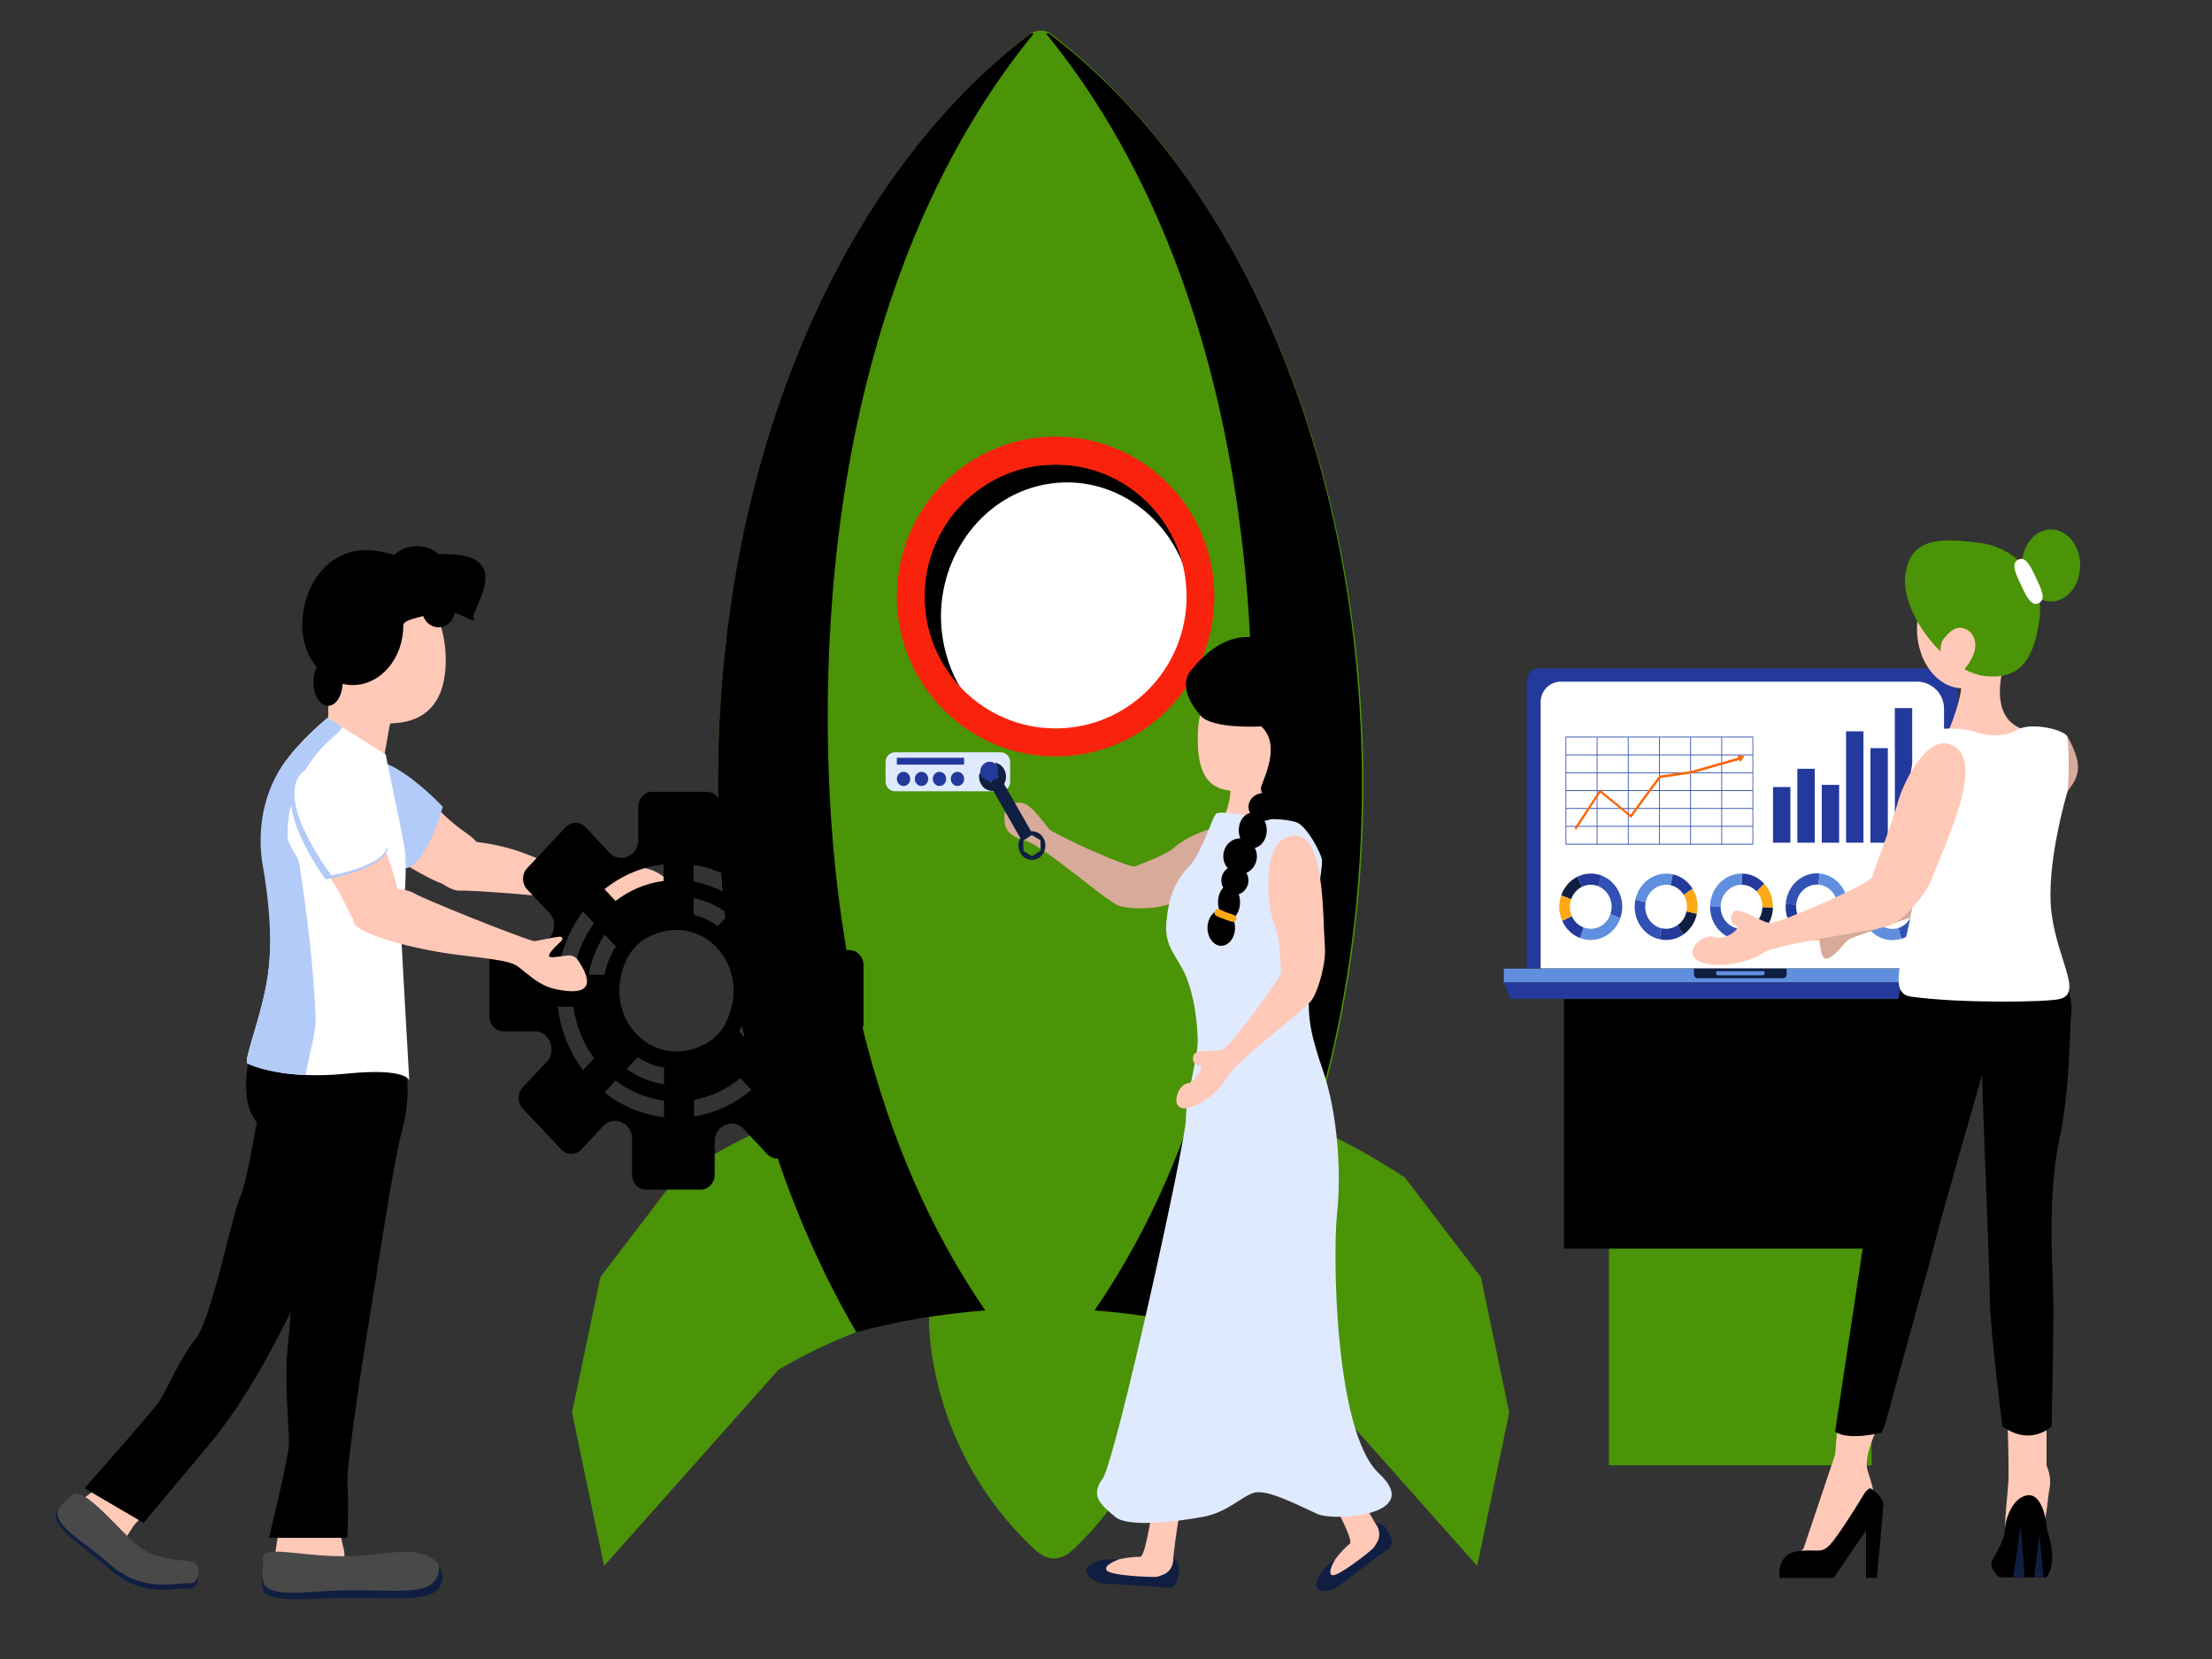 <?xml version="1.0" encoding="utf-8"?>
<!-- Generator: Adobe Illustrator 24.1.0, SVG Export Plug-In . SVG Version: 6.00 Build 0)  -->
<svg version="1.1" id="Layer_1" xmlns="http://www.w3.org/2000/svg" xmlns:xlink="http://www.w3.org/1999/xlink" x="0px" y="0px"
	 viewBox="0 0 400 300" style="enable-background:new 0 0 400 300;" xml:space="preserve">
<rect x="0" y="0" width="400" height="300" fill="#333333" stroke="none"/>
<style type="text/css">
	.st0{fill:#4B9307;}
	.st1{fill:#23399B;}
	.st2{fill:#608FDF;}
	.st3{fill:#101E41;}
	.st4{fill:#FFFFFF;}
	.st5{fill:#3251B4;}
	.st6{fill:#FB660A;}
	.st7{fill:#FEA815;}
	.st8{fill:#F9230D;}
	.st9{fill:#DFEAFE;}
	.st10{fill:#FFC8B7;}
	.st11{fill:#D7AA99;}
	.st12{fill:#B3CBF9;}
	.st13{fill:#494949;}
</style>
<g>
	<g>
		<rect x="290.94" y="187.99" class="st0" width="47.51" height="76.99"/>
		<rect x="282.81" y="180.67" width="63.77" height="45.12"/>
	</g>
	<g>
		<path class="st1" d="M276.06,123.37v51.72h78.02v-51.72c0-1.38-0.96-2.51-2.16-2.51h-73.71
			C277.02,120.87,276.06,121.99,276.06,123.37z"/>
		<rect x="271.94" y="175.16" class="st2" width="85.72" height="2.5"/>
		<path class="st1" d="M273,180.31c0.07,0.18,0.23,0.3,0.41,0.3h82.78c0.18,0,0.34-0.12,0.41-0.29l1.06-2.65h-85.72L273,180.31z"/>
		<path class="st3" d="M307.02,176.9h15.35c0.39,0,0.71-0.3,0.71-0.68v-1.13h-16.76v1.13C306.31,176.6,306.63,176.9,307.02,176.9z"
			/>
		<path class="st2" d="M310.7,176.37h8c0.2,0,0.37-0.13,0.37-0.28v-0.47h-8.73v0.47C310.33,176.25,310.49,176.37,310.7,176.37z"/>
		<path class="st4" d="M351.53,175.1H278.6v-48.18c0-2.02,1.64-3.66,3.66-3.66h64.38c2.7,0,4.9,2.19,4.9,4.9V175.1z"/>
		<g>
			<rect x="320.62" y="142.32" class="st1" width="3.14" height="10.07"/>
			<rect x="325.02" y="139.02" class="st1" width="3.14" height="13.37"/>
			<rect x="329.43" y="141.93" class="st1" width="3.14" height="10.46"/>
			<rect x="333.83" y="132.25" class="st1" width="3.14" height="20.13"/>
			<rect x="338.24" y="135.29" class="st1" width="3.14" height="17.1"/>
			<rect x="342.65" y="128.04" class="st1" width="3.14" height="24.35"/>
		</g>
		<g>
			<g>
				<g>
					<path class="st5" d="M317.05,152.74H283.1V133.2h33.94V152.74z M283.24,152.58h33.66v-19.23h-33.66V152.58z"/>
				</g>
				<g>
					<rect x="283.17" y="149.35" class="st5" width="33.8" height="0.15"/>
				</g>
				<g>
					<rect x="283.17" y="146.12" class="st5" width="33.8" height="0.15"/>
				</g>
				<g>
					<rect x="283.17" y="142.89" class="st5" width="33.8" height="0.15"/>
				</g>
				<g>
					<rect x="283.17" y="139.66" class="st5" width="33.8" height="0.15"/>
				</g>
				<g>
					<rect x="283.17" y="136.43" class="st5" width="33.8" height="0.15"/>
				</g>
				<g>
					<rect x="311.27" y="133.28" class="st5" width="0.14" height="19.38"/>
				</g>
				<g>
					<rect x="305.64" y="133.28" class="st5" width="0.14" height="19.38"/>
				</g>
				<g>
					<rect x="300" y="133.28" class="st5" width="0.14" height="19.38"/>
				</g>
				<g>
					<rect x="294.37" y="133.28" class="st5" width="0.14" height="19.38"/>
				</g>
				<g>
					<rect x="288.74" y="133.28" class="st5" width="0.14" height="19.38"/>
				</g>
			</g>
			<polygon class="st6" points="315.45,136.74 314.18,136.58 314.35,137 305.72,139.44 300.04,140.27 294.87,147.33 289.31,142.76 
				284.72,149.73 285.03,150.04 289.39,143.33 294.96,147.9 300.25,140.69 305.81,139.88 305.84,139.88 314.52,137.42 
				314.68,137.83 			"/>
		</g>
		<g>
			<path class="st5" d="M289.61,158.33l-0.66,1.9c1.96,0.75,2.97,3.04,2.25,5.11l1.8,0.69
				C294.09,162.92,292.57,159.47,289.61,158.33z"/>
			<path class="st1" d="M285.26,158.53l0.81,1.83c0.95-0.46,1.98-0.48,2.89-0.13l0.66-1.9
				C288.25,157.81,286.69,157.83,285.26,158.53z"/>
			<path class="st3" d="M282.31,161.92l1.8,0.69c0.36-1.03,1.08-1.81,1.95-2.25l-0.81-1.83
				C283.94,159.18,282.85,160.36,282.31,161.92z"/>
			<path class="st2" d="M285.71,169.61l0.66-1.9c1.96,0.75,4.13-0.31,4.84-2.38l1.8,0.69C291.93,169.14,288.67,170.75,285.71,169.61
				z"/>
			<path class="st1" d="M282.5,166.51l1.74-0.85c0.44,1,1.22,1.71,2.13,2.06l-0.66,1.9C284.34,169.09,283.16,168.01,282.5,166.51z"
				/>
			<path class="st7" d="M282.31,161.92l1.8,0.69c-0.36,1.03-0.28,2.12,0.12,3.05l-1.74,0.85
				C281.89,165.11,281.77,163.47,282.31,161.92z"/>
		</g>
		<g>
			<path class="st5" d="M300.07,169.84l0.41-1.97c-2.04-0.47-3.33-2.59-2.88-4.74l-1.87-0.43
				C295.06,165.94,297,169.14,300.07,169.84z"/>
			<path class="st1" d="M304.36,169.02l-1.03-1.7c-0.88,0.6-1.9,0.76-2.84,0.54l-0.41,1.97
				C301.5,170.17,303.04,169.92,304.36,169.02z"/>
			<path class="st3" d="M306.85,165.24l-1.87-0.43c-0.22,1.07-0.84,1.95-1.65,2.5l1.03,1.7
				C305.59,168.19,306.52,166.86,306.85,165.24z"/>
			<path class="st2" d="M302.51,158.11l-0.41,1.97c-2.04-0.47-4.05,0.9-4.5,3.05l-1.87-0.43
				C296.4,159.46,299.44,157.41,302.51,158.11z"/>
			<path class="st1" d="M306.08,160.72l-1.61,1.09c-0.56-0.92-1.43-1.52-2.37-1.74l0.41-1.97
				C303.93,158.43,305.24,159.33,306.08,160.72z"/>
			<path class="st7" d="M306.85,165.24l-1.87-0.43c0.22-1.08,0.01-2.14-0.51-3l1.61-1.09C306.87,162.01,307.19,163.62,306.85,165.24
				z"/>
		</g>
		<g>
			<path class="st5" d="M314.78,169.98l0.05-2.02c-2.08-0.04-3.73-1.86-3.68-4.06l-1.91-0.04
				C309.15,167.18,311.64,169.92,314.78,169.98z"/>
			<path class="st1" d="M318.84,168.3l-1.32-1.46c-0.75,0.76-1.73,1.13-2.69,1.11l-0.05,2.02
				C316.24,170.01,317.7,169.45,318.84,168.3z"/>
			<path class="st3" d="M320.61,164.09l-1.91-0.04c-0.03,1.1-0.47,2.09-1.17,2.79l1.32,1.46
				C319.9,167.24,320.57,165.75,320.61,164.09z"/>
			<path class="st2" d="M315.06,157.97l-0.05,2.02c-2.08-0.04-3.81,1.71-3.87,3.91l-1.91-0.04
				C309.31,160.54,311.92,157.9,315.06,157.97z"/>
			<path class="st1" d="M319.04,159.81l-1.39,1.4c-0.72-0.79-1.68-1.2-2.64-1.22l0.05-2.02C316.51,158,317.95,158.61,319.04,159.81z
				"/>
			<path class="st7" d="M320.61,164.09l-1.91-0.04c0.03-1.1-0.37-2.1-1.04-2.84l1.39-1.4C320.04,160.92,320.64,162.43,320.61,164.09
				z"/>
		</g>
		<g>
			<path class="st5" d="M322.92,163.44l1.89,0.18c0.17-2.21,1.99-3.84,4.05-3.64l0.16-2.03
				C325.92,157.65,323.18,160.11,322.92,163.44z"/>
			<path class="st1" d="M324.23,167.85l1.45-1.31c-0.67-0.85-0.95-1.91-0.87-2.93l-1.89-0.18
				C322.79,164.98,323.22,166.57,324.23,167.85z"/>
			<path class="st3" d="M328.07,170l0.16-2.03c-1.03-0.1-1.93-0.63-2.55-1.42l-1.45,1.31C325.16,169.04,326.51,169.85,328.07,170z"
				/>
			<path class="st2" d="M334.18,164.51l-1.89-0.18c0.18-2.21-1.35-4.16-3.42-4.35l0.16-2.03
				C332.13,158.24,334.44,161.18,334.18,164.51z"/>
			<path class="st1" d="M332.19,168.61l-1.23-1.56c0.79-0.71,1.24-1.7,1.32-2.72l1.89,0.18
				C334.05,166.05,333.38,167.54,332.19,168.61z"/>
			<path class="st7" d="M328.07,170l0.16-2.03c1.03,0.1,2-0.26,2.73-0.92l1.23,1.56C331.08,169.61,329.62,170.15,328.07,170z"/>
		</g>
		<g>
			<path class="st5" d="M347.59,162.26l-1.82,0.58c0.61,2.12-0.51,4.35-2.5,4.98l0.56,1.95
				C346.82,168.81,348.5,165.45,347.59,162.26z"/>
			<path class="st1" d="M344.84,158.67l-0.9,1.78c0.92,0.53,1.55,1.4,1.83,2.38l1.82-0.58
				C347.17,160.78,346.22,159.46,344.84,158.67z"/>
			<path class="st3" d="M340.52,158.19l0.56,1.95c0.99-0.31,2.01-0.17,2.86,0.32l0.9-1.78
				C343.56,157.93,342.02,157.71,340.52,158.19z"/>
			<path class="st2" d="M336.76,165.69l1.82-0.58c0.61,2.12,2.71,3.33,4.69,2.7l0.56,1.95
				C340.83,170.71,337.67,168.88,336.76,165.69z"/>
			<path class="st1" d="M337.17,161.09l1.68,0.97c-0.49,0.97-0.56,2.06-0.28,3.05l-1.82,0.58
				C336.33,164.21,336.44,162.56,337.17,161.09z"/>
			<path class="st7" d="M340.52,158.19l0.56,1.95c-0.99,0.31-1.77,1.03-2.22,1.93l-1.68-0.97
				C337.86,159.74,339.03,158.66,340.52,158.19z"/>
		</g>
	</g>
	<g>
		<path class="st0" d="M212.73,238.42c0,0,0.65,23.44-18.54,41.67c-0.5,0.47-1.81,1.72-3.57,1.73c-1.75,0.01-3.07-1.22-3.57-1.68
			c-19.71-18.38-19.06-41.71-19.06-41.71c0,0,1.3-23.95,19.7-38.73c1.8-1.44,4.06-1.43,5.85,0.04
			C211.43,214.46,212.73,238.42,212.73,238.42z"/>
		<path class="st0" d="M188.18,192.91c-32.8,0.02-56.42,13.78-65.88,20.03c-4.58,6-9.15,11.99-13.73,17.99
			c-1.71,8.17-3.42,16.34-5.13,24.51c1.93,9.24,3.87,18.49,5.8,27.73c10.51-11.82,21.01-23.65,31.52-35.47
			c7.65-4.52,24.55-13.06,47.41-13.06L188.18,192.91z"/>
		<path class="st0" d="M267.79,230.93c-4.58-6-9.15-11.99-13.73-17.99c-9.46-6.25-33.09-20.01-65.88-20.03l0,41.73
			c22.86,0,39.76,8.54,47.42,13.06c10.51,11.82,21.01,23.65,31.52,35.47c1.93-9.24,3.87-18.49,5.8-27.73
			C271.21,247.27,269.5,239.1,267.79,230.93z"/>
		<path class="st0" d="M188.18,236.55c11.62,0,22.82,1.54,33.34,4.36c15.61-26.76,25.03-61.27,25.03-98.99
			c0-58.7-22.78-109.68-56.28-135.66c-1.25-0.97-2.93-0.97-4.18,0c-33.5,25.97-56.29,76.95-56.29,135.65
			c0,37.72,9.42,72.23,25.04,98.99C165.36,238.09,176.56,236.55,188.18,236.55z"/>
		<path d="M217.4,107.87c0,13.17-11.87,23.85-26.5,23.85c-14.64,0-26.5-10.68-26.5-23.85c0-13.17,11.87-23.85,26.5-23.85
			C205.53,84.01,217.4,94.69,217.4,107.87z"/>
		<path class="st4" d="M198.28,134.98c-13.09,3.34-26.06-6-27.91-20.27c-1.59-12.22,5.95-23.92,17.23-26.8
			c13.09-3.34,26.06,6,27.91,20.27C217.09,120.4,209.56,132.1,198.28,134.98z"/>
		<path class="st8" d="M190.89,78.95c-15.85,0-28.71,12.95-28.71,28.92c0,15.97,12.85,28.92,28.71,28.92
			c15.85,0,28.71-12.95,28.71-28.92C219.6,91.89,206.75,78.95,190.89,78.95z M190.89,131.72c-13.08,0-23.68-10.68-23.68-23.85
			c0-13.17,10.6-23.85,23.68-23.85c13.08,0,23.68,10.68,23.68,23.85C214.57,121.04,203.97,131.72,190.89,131.72z"/>
		<path d="M149.68,129.66c0-47.31,11.52-92.01,37.22-123.55c0.11-0.13-0.46-0.09-0.59,0.02c-33.96,25.74-56.5,76.59-56.49,135.8
			c0,37.72,9.42,72.23,25.04,98.99c7.45-2,15.25-3.34,23.3-3.96C157.97,207.54,149.68,169.79,149.68,129.66z"/>
		<path d="M226.42,129.66c0-47.31-11.52-92.01-37.22-123.55c-0.11-0.13,0.46-0.09,0.59,0.02c33.96,25.74,56.5,76.59,56.49,135.8
			c0,37.72-9.42,72.23-25.04,98.99c-7.45-2-15.25-3.34-23.3-3.96C218.12,207.54,226.42,169.79,226.42,129.66z"/>
	</g>
	<g>
		<path class="st9" d="M180.94,143.09h-19.07c-0.95,0-1.73-0.77-1.73-1.73v-3.6c0-0.95,0.77-1.73,1.73-1.73h19.07
			c0.95,0,1.73,0.77,1.73,1.73v3.6C182.67,142.32,181.9,143.09,180.94,143.09z"/>
		<rect x="162.18" y="137.03" class="st1" width="12.16" height="1.24"/>
		<path class="st1" d="M180.69,139.57c0,1.01-0.77,1.83-1.72,1.83c-0.95,0-1.72-0.82-1.72-1.83c0-1.01,0.77-1.83,1.72-1.83
			C179.92,137.74,180.69,138.56,180.69,139.57z"/>
		<path class="st1" d="M164.6,140.85c0,0.71-0.54,1.28-1.21,1.28c-0.67,0-1.21-0.57-1.21-1.28s0.54-1.28,1.21-1.28
			C164.06,139.57,164.6,140.14,164.6,140.85z"/>
		<path class="st1" d="M167.85,140.85c0,0.71-0.54,1.28-1.21,1.28c-0.67,0-1.21-0.57-1.21-1.28s0.54-1.28,1.21-1.28
			C167.31,139.57,167.85,140.14,167.85,140.85z"/>
		<path class="st1" d="M171.1,140.85c0,0.71-0.54,1.28-1.21,1.28s-1.21-0.57-1.21-1.28s0.54-1.28,1.21-1.28
			S171.1,140.14,171.1,140.85z"/>
		<path class="st1" d="M174.35,140.85c0,0.71-0.54,1.28-1.21,1.28s-1.21-0.57-1.21-1.28s0.54-1.28,1.21-1.28
			S174.35,140.14,174.35,140.85z"/>
	</g>
	<g>
		<g>
			<path class="st10" d="M216.64,131.93c-0.35,6.92,1.24,10.24,5.14,10.95c4.77,0.87,9.21-1.47,10.75-7.9
				c1.54-6.43-1.02-12.67-5.71-13.94C222.13,119.77,216.97,125.3,216.64,131.93z"/>
			<path class="st10" d="M229.69,137.31c0,0-0.86,7.8,0,11.54c0.86,3.75-2.76,5.85-4.9,5.61c-2.15-0.24-5.96-1.56-4.62-4.19
				c1.33-2.63,2.67-5.57,2.29-8.91C222.07,138.02,229.69,137.31,229.69,137.31z"/>
		</g>
		<path class="st11" d="M211.3,163.53c5.51-2.19,19.05-5.79,16.73-11.64c-2.32-5.85-13.24-0.86-15.27,1.03
			c-2.03,1.89-6.55,3.28-7.48,3.74c-0.93,0.46-14.83-5.8-15.63-6.82c-0.8-1.03-2.16-2.85-3.51-3.98c-1.78-1.49-4.41-0.53-4.51,1.61
			c-0.1,2.13,0.46,3.67,3.71,4.51c3.25,0.84,14.75,11.03,16.93,11.79C204.44,164.51,209.03,164.42,211.3,163.53z"/>
		<g>
			<path class="st10" d="M235.53,247.83c0.38,0.7,7.23,15.98,8.82,19.51c1.6,3.54,4.27,7.98,4.27,7.98s2.43,1.48,1.6,3.23
				c-0.84,1.75-3.79,4.15-5.44,5.15c-1.66,1-4.71,1.94-4.64,0.67c0.07-1.18,2.72-4.29,3.96-5.23c1.21-0.92-9.77-20.19-13.71-24.01
				C226.43,251.3,235.53,247.83,235.53,247.83z"/>
			<path class="st3" d="M249.16,278.63c0.42-0.9,0.31-1.98-0.22-2.81l-0.32-0.5c0,0,1.5,0.23,1.88,0.85
				c0.37,0.61,2.18,2.85,0.38,4.05c-1.8,1.2-7.31,5.46-8.9,6.66c-1.59,1.19-4.33,1.24-3.93-0.68c0.39-1.93,2.84-3.9,3.39-4.2
				c0,0-1.54,2.47-0.55,2.84c0.98,0.37,6.63-4.08,7.42-4.86C248.53,279.76,249.01,278.97,249.16,278.63z"/>
		</g>
		<g>
			<path class="st10" d="M218.44,250.21c-0.13,0.83-3.94,17.96-4.82,21.94c-0.87,3.98-1.44,9.43-1.44,9.43s1.06,2.89-0.69,3.72
				c-1.75,0.84-5.62,0.74-7.57,0.4c-1.96-0.34-5.01-1.69-4.17-2.67c0.78-0.91,4.83-1.59,6.42-1.5c1.54,0.09,4.46-23.14,3.62-28.97
				C208.93,246.73,218.44,250.21,218.44,250.21z"/>
			<path class="st3" d="M210.6,284.64c0.89-0.44,1.47-1.39,1.55-2.43l0.04-0.63c0,0,1.08,1.23,1,2c-0.07,0.76,0.02,3.82-2.17,3.55
				c-2.19-0.27-9.28-0.64-11.3-0.77c-2.02-0.13-4.27-1.99-2.77-3.28c1.5-1.29,4.7-1.19,5.33-1.06c0,0-2.76,0.94-2.19,1.92
				c0.57,0.98,7.88,1.29,9,1.21C209.39,285.12,210.26,284.8,210.6,284.64z"/>
		</g>
		<path class="st9" d="M229.03,148.14c0,0,2.75-0.19,5.25,0.49c1.96,0.53,4.64,5.69,4.78,6.87c0.17,1.41-1.6,10.55-2.11,18.92
			c-0.51,8.37-0.69,10.53,2.2,18.9c2.89,8.37,3.39,19.17,2.63,26.19c-0.76,7.02-0.51,39.42,7.62,46.98
			c8.13,7.56-8.03,8.64-11.08,7.32c-3.05-1.32-9.14-4.66-11.62-3.85c-2.48,0.81-4.67,3.49-9.14,4.33c-4.48,0.84-13.62,2-15.91,0
			c-2.29-2-4.67-3.62-2.29-6.86c2.38-3.24,15.11-61.16,15.08-65.01c-0.03-3.85,2.23-11.34,2.15-14.38c-0.08-3.04-0.6-7.9-2.15-11.54
			c-1.55-3.64-3.97-5.24-3.52-9.81c0.44-4.57,1.52-7.2,4-9.9c2.48-2.7,4.21-8.77,4.96-9.62
			C220.64,146.34,229.03,148.14,229.03,148.14z"/>
		<path class="st10" d="M239.59,171.43c-0.45-6.24,0.05-21.06-5.88-20.31c-5.93,0.75-4.46,13.28-3.31,15.88
			c1.15,2.6,1.14,7.59,1.3,8.68c0.16,1.08-9.36,13.54-10.51,14.07c-1.15,0.53-4.95-0.05-5.34,1.02s0.15,1.89,1.08,1.9
			c0.93,0.01-0.69,3.1-2.18,3.22c-1.49,0.12-3.05,3.75-1.15,4.44c1.9,0.7,6.66-2.49,8.33-5.58c1.66-3.09,14.07-12,15.35-14.01
			C238.57,178.71,239.77,173.99,239.59,171.43z"/>
		<path d="M228.07,131.35c0,0-8.76,0.54-10.92-1.89c-2.16-2.43-3.81-5.83-1.78-8.25c2.03-2.42,7.66-9.03,15.83-4.44
			c8.17,4.59,8.17,9.75,7.66,15.54c-0.51,5.79-1.4,10.25-5.08,12.14c-3.68,1.89-6.1-0.68-5.72-2.16
			C228.45,140.8,231.75,134.73,228.07,131.35z"/>
		<path d="M220.48,164.55c-0.14-0.42-0.22-0.89-0.22-1.4c0-1.11,0.38-2.08,0.94-2.63c-0.21-0.39-0.34-0.83-0.34-1.31
			c0-0.93,0.46-1.74,1.15-2.2c-0.49-0.58-0.8-1.33-0.8-2.17c0-1.79,1.37-3.24,3.05-3.24c0.01,0,0.02,0,0.03,0
			c-0.18-0.44-0.29-0.93-0.29-1.45c0-1.56,0.88-2.86,2.05-3.14c-0.17-0.33-0.28-0.7-0.28-1.09c0-1.39,1.21-2.51,2.71-2.51
			c1.5,0,2.71,1.12,2.71,2.51c0,1.33-1.12,2.41-2.53,2.49c0.26,0.5,0.41,1.1,0.41,1.74c0,1.6-0.94,2.92-2.16,3.16
			c0.23,0.46,0.38,0.98,0.38,1.53c0,1.36-0.79,2.52-1.9,3c0.23,0.4,0.37,0.87,0.37,1.37c0,1.18-0.75,2.17-1.76,2.49
			c0.15,0.43,0.24,0.92,0.24,1.44c0,1.33-0.54,2.45-1.29,2.89c0.24,0.5,0.38,1.09,0.38,1.73c0,1.81-1.12,3.27-2.49,3.27
			c-1.38,0-2.49-1.47-2.49-3.27C218.37,166.13,219.28,164.79,220.48,164.55z"/>
		<path class="st7" d="M219.64,164.89c-0.25,0.65,0.68,0.92,1.76,1.32c1.08,0.39,1.88,0.82,2.15,0.1c0.31-0.83-0.68-0.92-1.76-1.32
			C220.71,164.61,220.03,163.9,219.64,164.89z"/>
		<path class="st3" d="M179.95,137.91l0.51,0.9l0.04,1.74l-1.4,0.9l-1.44-0.84l-0.51-0.9c-0.19,0.68-0.12,1.43,0.25,2.08
			c0.49,0.85,1.36,1.3,2.24,1.24l4.88,8.54c-0.45,0.8-0.48,1.83,0,2.68c0.7,1.22,2.2,1.61,3.35,0.87c1.15-0.74,1.52-2.34,0.82-3.56
			c-0.49-0.85-1.36-1.3-2.24-1.24l-4.88-8.54c0.45-0.8,0.48-1.83,0-2.68C181.2,138.45,180.6,138.04,179.95,137.91z M188.14,151.92
			l0.04,1.9l-1.53,0.99l-1.57-0.91l-0.04-1.9l1.53-0.99L188.14,151.92z"/>
	</g>
	<g>
		<path class="st10" d="M362.56,119.66c0,0-3.24,9.14,2.46,11.87c5.69,2.73-13.29,2.14-13.29,2.14s3.01-6.65,2.96-10.09
			C354.63,120.14,357.43,116.7,362.56,119.66z"/>
		<path class="st10" d="M370.08,256.72v8.32c0,0,0.99,1.94,0.53,4.2c-0.46,2.26-0.3,5.74-2.05,8.57c-1.75,2.83-6,1.05-6-1.29
			c0-2.34,0.46-6.14,0.61-8.53c0.15-2.38-0.15-11.27-0.15-11.27H370.08z"/>
		<path class="st10" d="M339.68,257.77c0,0-2.74,5.49-1.98,8.08c0.76,2.59,1.23,3.23,0.92,5.09c-0.31,1.86-3.96,7.11-6.77,8.81
			c-2.81,1.7-4.94,2.42-6.31,2.34c-1.37-0.08,0.61-2.1,0.61-2.1l5.7-16.97l0.52-6.3L339.68,257.77z"/>
		<path class="st11" d="M367.3,136.34c0,0-8.59,14.83-10.09,16.29c-1.5,1.45-20.2,12.63-21.13,12.5c-0.93-0.13-2.77-0.76-4.68,0.14
			c-1.91,0.89-3.13,2.19-2.64,3.37c0.49,1.18,0.15,5.44,1.91,4.62c1.76-0.83,2.8-2.99,3.97-3.54c1.18-0.55,17.02-5.91,20.33-6.98
			c3.13-1.02,3.02-0.59,6.41-3.85c3.39-3.26,9.8-11.72,12.01-15.04c2.04-3.06,3.9-4.43,0.52-10.6
			C372.47,130.61,367.3,136.34,367.3,136.34z"/>
		<path d="M371.28,170.99c0,0,3.69,8.48,3.29,11.97c-0.4,3.49-0.1,13.13-2.18,23.1c-2.08,9.97-1.29,22.14-1.11,27.55
			c0.18,5.41-0.29,24.32-0.29,24.32s-3.71,3.72-8.88,0c0,0-2.28-17.78-2.28-23.03c0-5.25-1.39-36.37-1.39-40.57
			c0,0-8.04,27.89-8.34,29.5c-0.3,1.62-8.21,29.82-9.2,33.7l-0.61,1.53c0,0-6,1.54-8.44-0.16l6-39.84c0,0,3.12-23.19,3.8-28.6
			c0.68-5.41,1.48-10.79,3.7-17.11C347.59,167.03,371.28,170.99,371.28,170.99z"/>
		<path class="st4" d="M373.84,143.22c0,0-4.01,13.36-2.84,22.03c1.16,8.67,5.67,14.37,1.43,15.41c-2.34,0.58-18.05,0.8-26.88-0.44
			c-6.45-0.91,3.45-14.97,0.61-31.89c-1.38-8.21-1.24-12.66,4.45-16.31c0.84-0.54,5.16-0.26,6.62,0.36
			c1.46,0.62,5.24,1.04,7.57-0.41c2.33-1.45,8.74-0.06,9.03,1.34C374.13,134.71,374.19,141.36,373.84,143.22z"/>
		<path d="M370.08,285.25h-8.51c0,0-2.05-1.68-1.29-3.14c0.76-1.46,2.2-3.56,2.28-5.58c0.08-2.03,1.49-5.82,4.09-6.14
			c2.6-0.32,3.36,4.44,3.44,5.66C370.16,277.25,372.37,281.93,370.08,285.25z"/>
		<polygon class="st3" points="369.55,285.25 368.79,277.42 367.83,285.25 		"/>
		<polygon class="st3" points="366.16,285.25 365.42,275.9 364.03,285.25 		"/>
		<path d="M338.24,269.13c0,0,2.39,1.45,2.32,3.03c-0.08,1.58-1.16,13.17-1.16,13.17h-1.96v-8.57l-5.85,8.57h-9.77
			c0,0-0.78-4.24,3.24-4.81c4.02-0.57,4.36,0.93,6.68-2.18c2.32-3.11,5.47-8.4,5.47-8.4S337.82,269.15,338.24,269.13z"/>
		<ellipse class="st10" cx="354.94" cy="113.7" rx="8.29" ry="10.77"/>
		<path class="st0" d="M376.12,103.04c-0.35,3.57-2.98,6.11-5.87,5.67c-2.89-0.44-4.94-3.69-4.59-7.26s2.98-6.11,5.87-5.67
			C374.42,96.22,376.47,99.47,376.12,103.04z"/>
		<path class="st0" d="M357.86,98.15c-6.86-0.85-12.47-1.08-13.32,5.9c-0.52,4.29,2.41,9.86,6.33,13.71
			c0.11-0.7,0.07-1.57,0.55-2.17c1.2-1.49,2.32-2.47,3.88-1.9c1.56,0.57,2.19,2.39,1.78,3.97c-0.36,1.39-1.13,2.5-1.85,3.36
			c1.19,0.63,2.39,1.07,3.56,1.21c6.86,0.85,9.19-3.57,10.03-10.55C369.67,104.72,364.72,99,357.86,98.15z"/>
		<path class="st4" d="M368.17,104.47c1.03,2.17,1.86,3.93,0.51,4.59c-1.35,0.66-2.19-1.09-3.21-3.26
			c-1.03-2.17-1.86-3.93-0.51-4.59C366.31,100.54,367.14,102.3,368.17,104.47z"/>
		<path class="st10" d="M349.35,158.9c2.47-6.68,10.24-22.16,3.09-24.35c-4.35-1.33-8.45,7.46-9.25,10.54
			c-0.84,3.23-4.33,12.33-4.67,13.53c-0.34,1.21-16.9,8.43-18.44,8.3c-1.53-0.13-5.51-2.96-6.46-2.08c-0.95,0.88-0.74,2.03,0.3,2.59
			c1.04,0.56-2.24,2.78-3.97,2.03c-1.72-0.75-5.19,2.07-3.4,3.89c1.79,1.83,8.64,1.35,11.97-0.85c3.33-2.2,21.44-4.09,23.84-5.4
			C344.75,165.79,348.33,161.64,349.35,158.9z"/>
	</g>
	<g>
		<path class="st10" d="M50.26,277.02c0,3.71-2.84,7.06,5.68,6.71c9.22-0.38,5.68-3.01,5.68-6.71c0-3.71,0.68-6.68-5.68-6.71
			C49.38,270.27,50.26,273.31,50.26,277.02z"/>
		<path class="st10" d="M72.24,155.64c0,0,6.56,4.35,9.61,4.66c3.06,0.32,4.99-0.39,5.41-1.71c0.42-1.32,1.07-5.2-2.59-7.69
			c-3.66-2.49-5.66-4.87-5.66-4.87L72.24,155.64z"/>
		<path class="st10" d="M109.34,163.55c-0.39,0.04-5.09-0.63-5.47-0.71c-3.4-0.75-18.73-1.92-20.65-1.78
			c-2.08,0.15-5.16-2.81-5.16-2.81l-1.4-4.02c0.02-0.86,0.66-2.45,1.52-2.42c3.14,0.12,9.91-0.13,17.03,2.64
			c9.42,3.66,11.22,4.83,13.7,4.32c2.47-0.51,2.82-1.19,4.92-1.88c2.1-0.7,7,1.12,7.09,3.2c0.1,2.34-1.07,2.15-2.2,2.28
			c-0.81,0.09-1.45,0.08-1.86-0.04c-1.54-0.43-2.28-0.48-2.3,0.06c-0.01,0.55,0.4,1.22,1.16,1.74c0.75,0.52,1.26,1.89-0.05,1.66
			c-1.31-0.23-0.52-0.94-2.37-1.46C111.98,163.95,110.23,163.46,109.34,163.55z"/>
		<path class="st12" d="M80.06,145.9c-0.08,0.33-3.1,10.99-6.8,11.1c0,0-16.42-10.62-11.05-17.77
			C67.54,132.14,80.06,145.9,80.06,145.9z"/>
		<path class="st10" d="M17.6,268.97c-2.29,2.33-6.15,2.89-0.58,7.35c6.03,4.83,5.44,1.23,7.73-1.1c2.29-2.33,4.56-3.83,0.58-7.35
			C21.22,264.24,19.89,266.64,17.6,268.97z"/>
		<path class="st3" d="M12.83,271.02c-1.1,0.88-2.79,2.1-2.78,3.03c0.02,2.62,5.07,5.61,9.66,9.62c5.95,5.2,10.76,3.56,14.83,3.56
			c1.6,0,1.82-3.88,0.07-4.2c-2.66-0.49-6.08,0.08-9.4-2.38C22.13,278.39,14.91,269.36,12.83,271.02z"/>
		<path class="st13" d="M13.15,270.28c-1.1,0.88-2.78,2.42-2.78,3.35c0.02,2.62,4.74,5.09,9.33,9.1c5.95,5.2,10.76,3.56,14.83,3.56
			c1.6,0,1.95-3.54,0.2-3.86c-2.66-0.49-6.21-0.26-9.53-2.71C22.13,277.45,15.24,268.62,13.15,270.28z"/>
		<path d="M70.76,188.16c0,0,0.79,11.77-5.04,17.2c-5.83,5.43-7.73,20.97-11.65,28.92c-3.6,7.28-9.27,18.64-16.22,26.91
			c-2.21,2.63-11.89,14.19-11.89,14.19l-10.68-6.25c0,0,12.23-13.77,13.63-15.9c1.4-2.13,3.51-7.44,6.46-11.12
			c2.94-3.68,6.56-22.35,8.08-25.71c1.52-3.37,2.84-14.26,3.85-17.11c1.01-2.85-2.81-4-2.04-6.5c0.77-2.49,2.62-4.11,4.69-5.68
			C52.02,185.54,70.76,188.16,70.76,188.16z"/>
		<path d="M72.85,190.86c0,0,1.92,5.42,0,12.94c-1.92,7.51-3.99,22.12-5.31,30.05c-1.33,7.93-5.02,31.3-4.72,34.64
			c0.29,3.34-0.02,9.6-0.02,9.6H48.64c0,0,3.62-14.64,3.62-17.15c0-2.5-0.78-11.38-0.34-15.97c0.44-4.59,1.12-13.09,1.37-19.09
			c0.15-3.67-0.47-13.3-1.21-16.22c-0.74-2.92-4.53-3.75-6.83-8.77c-1.08-2.36-0.89-7.65,0-10.02
			C46.13,188.5,72.85,190.86,72.85,190.86z"/>
		<path class="st3" d="M47.61,283.17c0,1.59-0.59,4.3,0.36,4.94c2.68,1.8,8.52,0.81,15.99,0.81c9.68,0,15.36,1,16.09-3.41
			c0.19-1.16-0.75-2.84-2.64-3.75c-3.15-1.5-5.45,0.9-11.5,0.9C56.23,282.67,47.61,280.05,47.61,283.17z"/>
		<path class="st13" d="M47.54,281.82c0.06,1.59-0.35,4.15,0.44,4.94c2.21,2.23,8.33,0.81,15.62,0.81c9.46,0,15.01,1,15.72-3.41
			c0.19-1.16,0.02-1.81-1.83-2.72c-3.08-1.51-6.26-0.61-12.18-0.14C55.91,282.04,47.43,278.98,47.54,281.82z"/>
		<path class="st10" d="M58.47,134.49c0.98-2.05,0.8-3.47,0.9-6.15c0.1-2.68-1.16-5.77-1.16-5.77l1.19-3.66
			c0.16-8.21,4.83-14.79,10.59-14.79c5.86,0,10.61,6.81,10.61,15.22c0,8.34-4.23,11.36-10.02,11.48c-0.17,0.32-0.78,4.38-0.91,4.74
			c-0.32,2.15,0.89,4.14-0.58,6.67c-0.41,1.72-6.14,2.7-8.29,0C58.64,139.52,57.49,136.55,58.47,134.49z"/>
		<path class="st4" d="M69.78,136.48l-10.53-6.68c0,0-5.13,4.12-8.18,8.66c-3.05,4.54-4.38,14.28-3.4,17.71s1.84,12.94,0.76,20.27
			c-1.08,7.33-4.49,15.39-3.67,15.86c0.82,0.46,6.96,2.97,17.91,1.85c10.95-1.11,11.34,1.24,11.34,1.24s-1.28-22.38-1.48-26.65
			c0,0,1.38-11.04,0.59-15.58C72.34,148.62,69.98,138.05,69.78,136.48z"/>
		<path class="st10" d="M69,152.08c0,0,3.17,7.49,3.06,10.75c-0.11,3.26-1.03,5.21-2.32,5.47s-4.99,0.43-6.82-3.76
			c-1.83-4.19-3.78-6.61-3.78-6.61L69,152.08z"/>
		<path class="st12" d="M48.43,176.45c1.08-7.33-0.23-16.12-0.87-19.64c-1.24-6.86,0.28-13.53,3.33-18.07
			c3.05-4.54,8.37-8.93,8.37-8.93l2.68,1.7c-0.56,0.84-1.38,1.5-2.15,2.18c-5.06,4.48-7.96,11.05-7.77,17.59
			c0.05,1.82,1.86,3.24,2.13,5.04c1.36,9.01,2.48,18.07,2.91,27.17c0.17,3.51-1.3,7.44-1.78,10.92c-6.33-0.27-9.92-1.75-10.52-2.09
			C43.94,191.84,47.35,183.77,48.43,176.45z"/>
		<path class="st12" d="M58.87,159.02c0.32-0.04,10.66-1.8,11.26-5.68c0,0-7.71-18.71-15.08-14.02
			C47.72,143.99,58.87,159.02,58.87,159.02z"/>
		<path class="st4" d="M59.93,158.28c0.29-0.04,9.65-1.65,10.18-5.41c0,0-7.79-18.55-14.85-13.67
			C48.76,143.69,59.93,158.28,59.93,158.28z"/>
		<path d="M153.6,171.81h-5.74c-1.21,0-2.27-0.82-2.71-2.02c-0.01-0.04-0.03-0.08-0.04-0.12c-0.42-1.15-0.2-2.46,0.63-3.33
			l4.38-4.66c0.99-1.05,0.99-2.77,0-3.83l-6.97-7.41c-0.99-1.05-2.61-1.05-3.6,0l-4.06,4.31c-0.86,0.91-2.15,1.13-3.26,0.61
			c-0.04-0.02-0.07-0.03-0.11-0.05c-1.06-0.5-1.77-1.59-1.77-2.83v-6.59c0-1.49-1.14-2.71-2.54-2.71h-9.85
			c-1.4,0-2.55,1.22-2.55,2.71v6.1c0,1.29-0.77,2.42-1.9,2.88c-0.04,0.02-0.07,0.03-0.11,0.05c-1.08,0.45-2.31,0.21-3.13-0.67
			l-4.38-4.66c-0.99-1.05-2.61-1.05-3.6,0l-6.97,7.41c-0.99,1.05-0.99,2.77,0,3.83l4.06,4.31c0.86,0.91,1.06,2.29,0.57,3.47
			c-0.02,0.04-0.03,0.08-0.05,0.12c-0.47,1.13-1.5,1.88-2.66,1.88h-6.2c-1.4,0-2.54,1.22-2.54,2.71v10.47
			c0,1.49,1.15,2.71,2.55,2.71h5.74c1.21,0,2.27,0.82,2.71,2.02c0.01,0.04,0.03,0.08,0.04,0.12c0.42,1.15,0.2,2.46-0.63,3.33
			l-4.38,4.66c-0.99,1.05-0.99,2.77,0,3.83l6.97,7.41c0.99,1.05,2.61,1.05,3.6,0l4.06-4.31c0.86-0.91,2.15-1.13,3.26-0.61
			c0.04,0.02,0.07,0.03,0.11,0.05c1.07,0.5,1.77,1.59,1.77,2.83v6.59c0,1.49,1.14,2.71,2.54,2.71h9.85c1.4,0,2.55-1.22,2.55-2.71
			v-6.1c0-1.29,0.77-2.42,1.9-2.88c0.04-0.02,0.07-0.03,0.11-0.05c1.08-0.45,2.31-0.21,3.13,0.67l4.38,4.66
			c0.99,1.05,2.61,1.05,3.6,0l6.97-7.41c0.99-1.05,0.99-2.77,0-3.83l-4.06-4.31c-0.86-0.91-1.06-2.29-0.57-3.47
			c0.02-0.04,0.03-0.08,0.05-0.12c0.47-1.13,1.5-1.88,2.66-1.88h6.2c1.4,0,2.54-1.22,2.54-2.71v-10.47
			C156.15,173.02,155,171.81,153.6,171.81z M140.94,176.18c-0.46-3.25-1.65-6.24-3.38-8.78l2-2.13c2.22,3.11,3.71,6.84,4.21,10.9
			H140.94z M103.69,182.04c0.47,3.49,1.8,6.68,3.73,9.35l-1.99,2.12c-2.43-3.23-4.06-7.16-4.56-11.46H103.69z M127.83,188.62
			c-9.78,5.51-19.59-4.93-14.41-15.32c0.77-1.53,1.96-2.8,3.4-3.62c9.78-5.51,19.59,4.93,14.41,15.32
			C130.46,186.54,129.27,187.81,127.83,188.62z M129.8,167.48c-1.31-0.95-2.78-1.65-4.37-2.06v-3.03c2.34,0.49,4.5,1.52,6.36,2.96
			L129.8,167.48z M111.37,171.15c-0.98,1.52-1.7,3.25-2.06,5.12h-2.83c0.43-2.68,1.44-5.14,2.89-7.24L111.37,171.15z M115.32,191.16
			c1.43,0.94,3.04,1.61,4.76,1.92v2.99c-2.49-0.37-4.79-1.34-6.78-2.77L115.32,191.16z M133.66,186.54l-0.02,0.02
			c0.87-1.49,1.48-3.17,1.77-4.96v0.35h2.77c-0.38,2.46-1.25,4.74-2.51,6.73L133.66,186.54z M135.76,161.15l-1.99,2.12
			c-2.39-1.95-5.23-3.3-8.33-3.85v-3.01C129.3,157,132.84,158.68,135.76,161.15z M120,156.3v3c-3.22,0.42-6.18,1.7-8.69,3.62
			l-2-2.13C112.35,158.36,116.02,156.75,120,156.3z M105.42,164.82l1.99,2.12c-1.93,2.66-3.25,5.85-3.72,9.32h-2.82
			C101.38,171.97,103,168.04,105.42,164.82z M109.33,197.53l2-2.13c2.52,1.93,5.51,3.21,8.75,3.62v3
			C116.08,201.58,112.39,199.98,109.33,197.53z M125.52,201.89v-3.01c3.11-0.57,5.97-1.95,8.36-3.93l1.99,2.12
			C132.95,199.57,129.4,201.28,125.52,201.89z M139.65,192.91l-2-2.13c1.72-2.56,2.89-5.57,3.32-8.83h2.82
			C143.32,186.03,141.85,189.78,139.65,192.91z"/>
		<path class="st10" d="M101.56,170.09c0.27-0.26,0.09-0.74-0.27-0.71c-1.44,0.1-4.46,0.88-4.76,0.8
			c-3.37-0.93-20.02-7.64-21.68-8.67c-1.8-1.12-7.38-0.95-7.38-0.95l-3.39,4.04c-0.34,0.78-0.32,2.33,0.35,2.88
			c2.52,2.08,11.38,4.37,18.91,5.25c9.97,1.16,9.52,1.39,11.52,3.01c2,1.62,3.49,2.68,5.65,3.14c8.14,1.71,5.52-3,4-5.26
			c-0.4-0.6-1.08-0.91-1.76-0.85C99.58,173.09,97.42,174.01,101.56,170.09z"/>
		<path d="M80.6,100.21c-0.47,0-0.89,0.01-1.27,0.02c-0.96-0.89-2.38-1.46-3.96-1.46c-1.66,0-3.14,0.62-4.1,1.59
			c-1.91-0.6-4.16-1.02-6.01-0.85c-7.14,0.69-10.61,7.63-10.61,13.59c0,2.94,1,5.61,2.62,7.55c-0.36,0.74-0.59,1.66-0.59,2.68
			c0,2.38,1.19,4.31,2.65,4.31c1.39,0,2.52-1.76,2.63-3.98c0.59,0.14,1.2,0.22,1.83,0.22c5.05,0,9.14-4.83,9.14-10.78
			c0-0.86,1.8-1.21,3.6-1.7c0.43,1.19,1.5,2.03,2.77,2.03c1.47,0,2.69-1.14,2.92-2.64c2.06,0.74,3.88,2.02,3.45,1.06
			C84.96,110.33,93.47,100.21,80.6,100.21z"/>
	</g>
</g>
</svg>
